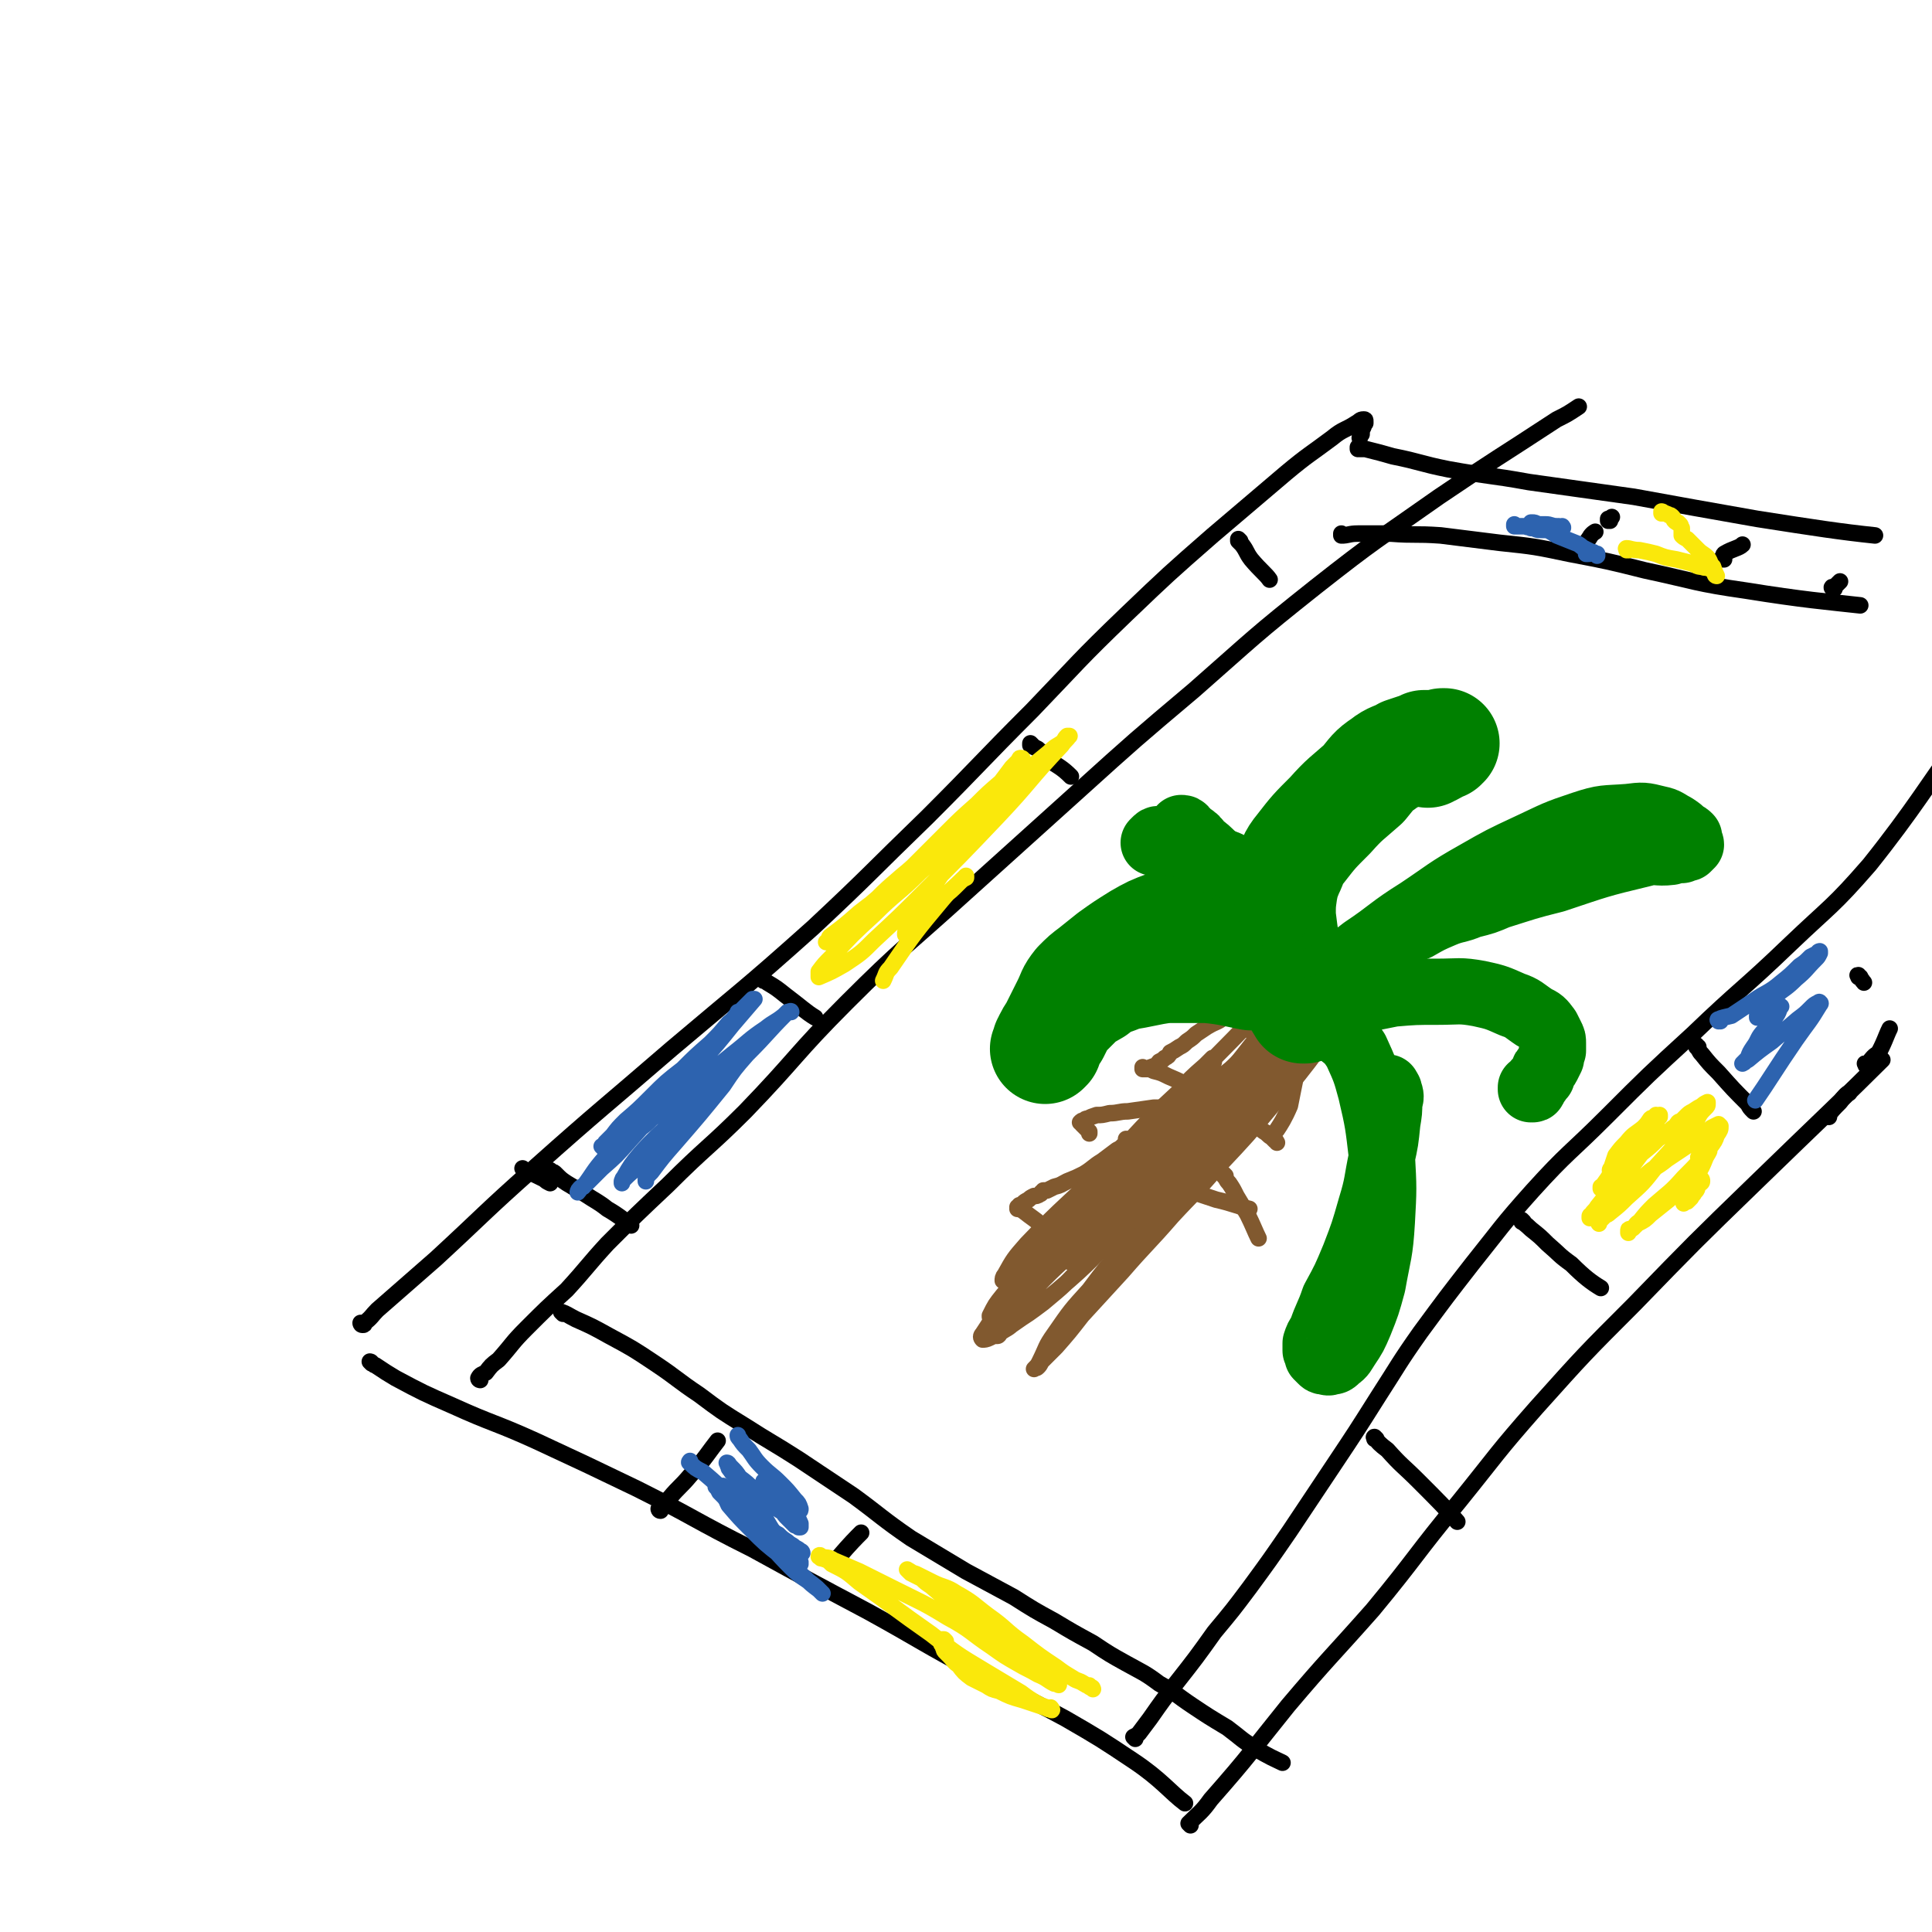 <svg viewBox='0 0 1050 1050' version='1.1' xmlns='http://www.w3.org/2000/svg' xmlns:xlink='http://www.w3.org/1999/xlink'><g fill='none' stroke='#000000' stroke-width='9' stroke-linecap='round' stroke-linejoin='round'><path d='M197,720c0,0 -1,-1 -1,-1 0,0 0,1 1,1 1,0 1,0 1,-1 4,-3 4,-4 7,-7 16,-14 16,-14 32,-28 26,-24 26,-25 53,-49 37,-33 38,-33 75,-65 39,-33 39,-32 77,-66 31,-29 31,-30 62,-60 29,-29 28,-29 57,-58 25,-26 25,-27 51,-52 23,-22 23,-22 47,-43 20,-17 20,-17 40,-34 12,-10 13,-10 25,-19 6,-5 7,-4 13,-8 2,-1 2,-2 4,-2 1,0 1,0 1,1 0,0 0,0 0,1 -1,1 -1,1 -1,2 -1,2 -1,2 -1,4 -1,1 -1,2 -1,2 '/><path d='M202,741c0,0 -1,-1 -1,-1 0,0 1,0 1,1 0,0 0,0 0,0 0,0 -1,-1 -1,-1 0,0 1,0 1,1 0,0 0,0 0,0 1,0 1,1 2,1 6,4 6,4 11,7 15,8 15,8 31,15 22,10 23,9 45,19 28,13 28,13 55,26 32,16 31,17 63,33 31,17 31,17 63,34 29,16 29,17 59,33 24,13 24,12 48,25 19,11 19,11 37,23 15,10 20,17 28,23 '/><path d='M647,992c0,0 -1,-1 -1,-1 0,0 0,0 0,0 0,0 0,0 0,0 6,-6 7,-6 12,-13 22,-25 21,-25 42,-51 22,-26 23,-26 46,-52 24,-29 23,-30 47,-59 21,-26 20,-26 42,-51 26,-29 26,-29 53,-56 33,-34 33,-34 66,-66 35,-34 50,-48 69,-67 '/><path d='M1019,578c-1,0 -1,-1 -1,-1 -1,0 0,1 0,1 1,-2 1,-2 2,-4 4,-7 5,-11 7,-15 '/><path d='M994,607c-1,0 -1,-1 -1,-1 -1,0 0,0 0,1 0,0 0,0 0,0 3,-4 3,-4 7,-8 2,-3 4,-5 5,-5 '/><path d='M1015,579c-1,0 -1,-1 -1,-1 -1,0 0,0 0,1 0,0 0,0 0,0 1,-1 1,-1 1,-1 2,-2 3,-4 5,-5 '/><path d='M739,244c0,0 -1,-1 -1,-1 0,0 0,1 0,1 0,0 0,0 0,0 1,0 0,-1 0,-1 0,0 0,1 0,1 0,0 0,0 0,0 1,0 0,-1 0,-1 0,0 1,1 1,1 2,0 2,0 3,0 8,2 8,2 15,4 15,3 15,4 30,7 22,4 22,3 44,7 28,4 29,4 57,8 33,6 33,6 67,12 32,5 45,7 64,9 '/><path d='M261,750c0,0 -1,-1 -1,-1 0,0 0,0 1,1 0,0 0,0 0,0 0,0 -1,0 -1,-1 1,-2 2,-2 4,-3 3,-4 3,-4 7,-7 8,-9 7,-9 15,-17 11,-11 11,-11 22,-21 11,-12 11,-13 22,-25 16,-16 16,-16 33,-32 21,-21 22,-20 42,-40 28,-29 27,-31 55,-59 31,-31 32,-30 65,-60 30,-27 30,-27 61,-55 31,-28 31,-28 63,-55 33,-29 32,-29 66,-56 33,-26 33,-25 67,-49 31,-21 32,-21 64,-42 6,-3 6,-3 12,-7 '/><path d='M306,714c0,0 -1,-1 -1,-1 0,0 0,0 1,1 0,0 0,0 0,0 0,0 -1,-1 -1,-1 0,0 0,0 1,1 0,0 0,0 0,0 0,0 -1,-1 -1,-1 3,1 4,2 8,4 9,4 9,4 18,9 13,7 13,7 25,15 12,8 12,9 24,17 12,9 12,9 25,17 14,9 15,9 29,18 15,10 15,10 30,20 15,11 15,12 31,23 15,9 15,9 30,18 13,7 13,7 26,14 11,7 11,7 22,13 10,6 10,6 21,12 9,6 9,6 18,11 9,5 10,5 18,11 9,5 9,6 18,12 9,6 9,6 19,12 8,6 7,6 15,11 8,5 11,6 15,8 '/><path d='M617,945c0,0 -1,-1 -1,-1 0,0 0,0 0,0 0,0 0,0 0,0 1,1 0,0 0,0 0,0 0,0 0,0 0,0 0,0 0,0 2,-1 2,-1 3,-2 3,-4 3,-4 6,-8 7,-10 7,-10 14,-19 11,-14 11,-14 21,-28 10,-12 10,-12 19,-24 11,-15 11,-15 22,-31 12,-18 12,-18 24,-36 12,-18 12,-18 24,-37 11,-17 11,-18 23,-35 14,-19 14,-19 28,-37 16,-20 16,-21 33,-40 19,-21 20,-20 40,-40 23,-23 23,-23 47,-45 26,-25 27,-24 53,-49 22,-21 23,-20 43,-43 24,-30 34,-47 46,-63 '/><path d='M730,291c0,0 -1,-1 -1,-1 0,0 0,1 0,1 0,0 0,0 0,0 1,0 0,-1 0,-1 0,0 0,1 0,1 4,0 4,-1 9,-1 9,0 9,0 18,0 13,1 13,0 27,1 16,2 16,2 32,4 19,2 19,2 38,6 21,4 21,4 41,9 28,6 27,7 55,11 31,5 44,6 62,8 '/><path d='M285,636c0,0 -1,-1 -1,-1 0,0 0,0 1,1 0,0 0,0 0,0 0,0 -1,-1 -1,-1 0,0 0,0 1,1 0,0 0,0 0,0 5,2 5,2 11,5 1,1 1,1 3,2 '/><path d='M300,637c0,0 -1,-1 -1,-1 0,0 0,0 1,1 0,0 0,0 0,0 0,0 -1,-1 -1,-1 0,0 0,0 1,1 0,0 0,0 0,0 1,0 1,0 2,1 3,3 3,3 6,5 5,3 5,3 10,6 6,4 7,4 12,8 7,4 10,7 13,9 '/><path d='M415,533c0,0 -1,-1 -1,-1 0,0 0,0 1,1 0,0 0,0 0,0 0,0 -1,-1 -1,-1 0,0 0,0 1,1 0,0 0,0 0,0 0,0 -1,-1 -1,-1 1,1 2,1 3,2 5,3 5,3 10,7 8,6 11,9 16,12 '/><path d='M561,405c0,0 -1,-1 -1,-1 0,0 0,0 0,1 0,0 0,0 0,0 1,0 0,-1 0,-1 0,0 0,0 0,1 0,0 0,0 0,0 2,1 2,1 4,2 2,2 2,1 4,3 3,2 2,3 5,5 5,3 7,5 9,7 '/><path d='M674,294c0,0 -1,-1 -1,-1 0,0 0,1 0,1 0,0 0,0 0,0 1,0 0,-1 0,-1 0,0 0,1 0,1 0,0 0,0 0,0 1,1 1,1 2,2 3,4 2,4 5,8 5,6 8,8 10,11 '/><path d='M359,821c0,0 -1,-1 -1,-1 0,0 0,0 1,1 0,0 0,0 0,0 0,0 -1,-1 -1,-1 0,0 0,1 1,1 2,-3 2,-4 5,-7 5,-6 6,-6 11,-12 8,-9 11,-14 15,-19 '/><path d='M454,850c0,0 -1,-1 -1,-1 0,0 0,0 1,1 0,0 0,0 0,0 0,0 -1,0 -1,-1 1,-2 2,-1 3,-3 6,-7 9,-10 12,-13 '/><path d='M748,782c0,0 -1,-1 -1,-1 0,0 0,0 0,1 0,0 0,0 0,0 1,0 0,-1 0,-1 0,0 0,0 0,1 0,0 0,0 0,0 1,0 -1,-1 0,-1 2,3 3,4 7,7 8,9 8,8 17,17 11,11 15,15 21,22 '/><path d='M828,664c0,0 -1,-1 -1,-1 0,0 0,0 0,1 0,0 0,0 0,0 1,0 -1,-1 0,-1 1,2 2,2 5,5 5,4 5,4 9,8 7,6 6,6 13,11 7,7 11,10 16,13 '/><path d='M923,569c-1,0 -1,-1 -1,-1 0,0 0,0 0,1 0,0 0,0 0,0 0,0 0,-1 0,-1 0,0 0,0 0,1 2,2 1,2 3,4 4,5 4,5 9,10 8,9 8,9 16,17 1,2 1,2 3,4 '/><path d='M1011,531c-1,0 -1,-1 -1,-1 -1,0 0,0 0,1 0,0 0,0 0,0 2,1 2,2 3,3 '/><path d='M859,299c0,0 -1,-1 -1,-1 0,0 0,1 0,1 0,0 0,0 0,0 1,0 0,-1 0,-1 0,0 0,1 0,1 1,-1 1,-1 2,-2 2,-2 2,-2 4,-5 1,-2 3,-3 3,-3 '/><path d='M937,304c-1,0 -1,-1 -1,-1 0,0 0,1 0,1 0,0 0,0 0,0 0,0 0,-1 0,-1 0,0 0,1 0,1 0,0 0,0 0,0 1,-1 0,-2 1,-3 5,-3 8,-3 10,-5 '/><path d='M997,320c-1,0 -1,-1 -1,-1 -1,0 0,1 0,1 0,0 0,0 0,0 2,-2 2,-2 3,-3 1,-1 1,-1 1,-1 '/><path d='M875,283c0,0 -1,-1 -1,-1 0,0 0,1 0,1 0,0 0,0 0,0 1,-1 1,-1 2,-2 '/></g>
<g fill='none' stroke='#81592F' stroke-width='9' stroke-linecap='round' stroke-linejoin='round'><path d='M698,546c0,0 -1,-1 -1,-1 0,0 0,0 0,1 0,0 0,0 0,0 1,0 0,-1 0,-1 0,0 0,0 0,1 0,0 0,0 0,0 -2,4 -2,4 -5,7 -6,8 -6,8 -12,15 -7,9 -7,9 -14,17 -8,8 -8,8 -16,17 -8,10 -8,10 -17,20 -7,7 -7,8 -15,15 -6,6 -6,6 -12,11 -6,4 -6,4 -12,8 -4,2 -4,2 -8,4 -4,2 -3,2 -7,4 -3,1 -5,1 -7,2 '/><path d='M727,554c0,0 -1,-1 -1,-1 0,0 0,0 0,1 0,0 0,0 0,0 1,0 0,-1 0,-1 -2,2 -2,2 -4,5 -9,9 -8,10 -17,19 -15,15 -15,15 -30,29 -15,14 -15,15 -30,27 -14,11 -15,10 -30,20 -12,8 -12,8 -24,15 -9,6 -9,6 -17,11 -5,3 -5,3 -9,6 -3,1 -3,1 -5,3 -1,0 -1,0 -2,1 -1,0 -1,0 -1,0 0,0 0,0 -1,0 0,0 0,0 0,0 1,0 0,-1 0,-1 0,0 0,0 0,1 0,0 0,0 0,0 1,-2 1,-2 2,-3 3,-3 3,-4 6,-6 9,-7 9,-7 19,-14 14,-9 14,-9 28,-19 13,-10 13,-10 27,-20 12,-9 12,-9 25,-17 9,-7 10,-6 19,-13 7,-4 7,-4 13,-10 4,-4 3,-4 7,-8 3,-2 3,-2 6,-5 1,-1 1,-1 2,-2 1,-1 0,-1 1,-2 0,0 0,0 0,0 0,0 0,0 0,0 1,0 0,-1 0,-1 -1,1 0,2 -1,3 0,1 0,1 -1,2 0,2 -1,2 -1,3 -1,2 -1,2 -2,4 -6,6 -6,6 -12,12 -17,17 -17,18 -34,34 -12,11 -12,12 -24,22 -8,6 -9,5 -17,11 -7,5 -8,5 -15,9 -6,4 -6,4 -11,8 -3,3 -3,3 -7,6 -1,1 -1,1 -2,2 -1,0 -1,1 -2,1 -1,0 0,-1 -1,-1 0,0 0,0 0,0 1,-2 0,-2 1,-4 1,-2 1,-2 3,-4 5,-6 5,-6 11,-12 12,-11 12,-11 24,-22 13,-11 13,-10 26,-21 11,-8 12,-8 23,-16 9,-8 10,-8 19,-16 8,-7 7,-8 14,-15 6,-5 6,-5 11,-10 4,-4 4,-4 7,-8 2,-2 2,-2 3,-4 1,-1 1,-1 2,-2 1,0 1,0 1,0 0,0 0,0 0,0 -1,2 0,2 -1,5 -4,6 -3,7 -7,12 -12,16 -12,16 -25,31 -15,18 -15,18 -31,35 -12,14 -13,14 -25,27 -13,15 -14,15 -27,30 -11,12 -11,12 -22,24 -7,9 -7,9 -14,17 -4,4 -4,4 -8,8 -1,2 -1,2 -2,3 -1,1 -1,0 -2,1 0,0 0,0 0,0 2,-2 2,-2 3,-4 4,-8 3,-8 8,-15 9,-13 9,-13 19,-24 9,-12 9,-12 19,-23 9,-9 9,-9 17,-19 9,-9 8,-9 16,-19 8,-9 7,-9 15,-17 6,-8 7,-8 13,-15 6,-6 6,-6 12,-12 4,-4 4,-4 8,-8 2,-3 2,-3 5,-6 1,-1 1,-1 2,-3 0,-1 0,-1 1,-1 0,0 0,0 0,0 0,0 0,0 0,0 1,0 0,-1 0,-1 -1,1 0,2 -1,3 0,2 0,2 -1,3 0,2 0,2 -1,4 -3,3 -2,3 -5,6 -8,7 -8,7 -16,14 -8,8 -8,8 -16,16 -7,7 -7,7 -14,13 -5,5 -5,5 -11,10 -5,4 -5,4 -10,7 -4,3 -4,3 -8,6 -1,1 -1,1 -2,2 '/><path d='M671,549c0,0 -1,-1 -1,-1 0,0 0,0 0,1 0,0 0,0 0,0 1,0 0,-1 0,-1 0,0 0,0 0,1 0,0 0,0 0,0 1,0 0,-1 0,-1 0,0 0,1 0,2 1,0 1,0 1,0 1,1 1,1 2,2 2,2 2,2 4,4 3,3 2,3 5,7 3,3 3,2 6,5 2,3 2,3 4,6 1,1 1,1 3,3 0,1 1,1 1,2 1,0 1,1 1,1 1,1 1,1 1,1 0,0 0,1 0,1 1,0 1,0 1,0 0,0 0,-1 0,-1 1,0 1,0 1,1 0,0 0,0 0,0 0,0 0,1 0,1 '/><path d='M706,534c0,0 -1,-1 -1,-1 0,0 0,0 0,1 0,0 0,0 0,0 1,0 0,-1 0,-1 0,0 1,0 0,1 -1,1 -2,1 -3,2 -5,2 -5,2 -10,5 -7,3 -7,3 -14,6 -6,3 -6,3 -13,6 -4,3 -4,2 -9,5 -3,2 -3,2 -6,4 -2,2 -2,2 -5,4 -2,2 -2,2 -4,3 -3,2 -3,2 -5,3 -1,2 -1,2 -3,3 -1,1 -1,1 -3,2 -1,1 -1,2 -2,2 -1,1 -1,0 -2,1 -1,0 -1,0 -2,1 -1,0 -1,0 -2,0 0,0 0,0 -1,0 0,0 0,0 0,0 1,0 0,-1 0,-1 0,0 0,1 0,1 1,0 1,0 2,0 2,0 2,0 4,1 4,1 4,1 8,3 7,3 7,3 14,7 9,5 9,4 17,9 7,4 7,4 13,8 4,3 4,3 8,6 2,1 2,2 4,3 1,1 1,1 2,2 1,0 0,0 1,1 0,0 0,0 0,0 0,0 0,0 0,0 '/><path d='M711,546c0,0 -1,-1 -1,-1 0,0 0,0 0,1 0,0 0,0 0,0 1,0 0,-1 0,-1 0,0 0,0 0,1 0,2 0,2 0,4 -1,4 -1,4 -2,9 -1,6 0,6 -1,12 -1,5 -1,5 -2,11 -1,4 -1,4 -2,9 -1,5 -1,5 -2,10 -3,7 -5,10 -7,13 '/><path d='M689,599c0,0 -1,-1 -1,-1 0,0 0,0 0,1 0,0 0,0 0,0 0,0 0,0 -1,0 -2,0 -2,0 -4,0 -3,1 -3,1 -6,1 -7,0 -7,-1 -13,0 -9,0 -9,1 -19,1 -9,1 -9,1 -18,1 -7,1 -7,1 -14,2 -5,0 -5,1 -10,1 -4,1 -4,1 -7,1 -3,1 -3,1 -5,2 -1,0 -1,0 -2,1 -1,0 -1,0 -2,1 0,0 0,0 0,0 1,0 1,0 1,1 2,2 2,2 4,4 0,0 0,0 0,1 '/><path d='M666,639c0,0 -1,-1 -1,-1 0,0 0,0 0,1 0,0 0,0 0,0 1,0 0,-1 0,-1 0,0 0,0 0,1 0,0 0,0 0,0 2,2 1,2 3,4 2,3 2,3 4,7 3,5 3,5 6,10 3,6 4,9 6,13 '/><path d='M650,609c0,0 -1,-1 -1,-1 0,0 0,0 0,1 0,0 0,0 0,0 1,0 0,-1 0,-1 -3,2 -2,3 -5,5 -7,6 -7,5 -15,10 -7,4 -7,4 -14,8 -6,3 -6,3 -12,6 -3,2 -3,2 -7,3 -1,1 -1,1 -3,1 -1,0 -1,-1 -2,-1 0,0 0,-1 -1,-1 0,0 0,0 0,0 1,-1 1,-1 1,-1 3,-1 3,-1 5,-1 6,0 7,-1 13,0 9,1 9,2 17,4 8,2 8,2 17,5 9,3 9,3 18,6 9,2 13,4 18,5 '/><path d='M613,620c0,0 -1,-1 -1,-1 0,0 0,0 0,1 0,0 0,0 0,0 1,0 0,-1 0,-1 0,0 1,0 0,1 0,1 0,1 -1,2 -2,2 -2,2 -4,3 -4,3 -4,3 -8,6 -5,3 -5,4 -10,7 -4,2 -4,2 -9,4 -4,2 -3,2 -7,3 -2,1 -2,1 -4,2 -1,0 -1,0 -2,0 0,1 0,0 -1,1 0,0 0,1 -1,1 -1,1 -2,1 -3,1 -2,1 -2,1 -3,2 -2,1 -2,1 -3,2 -1,1 -1,1 -2,1 0,0 0,0 0,1 -1,0 0,0 -1,1 0,0 0,0 0,0 1,0 0,-1 0,-1 1,1 1,1 3,2 5,4 7,5 9,7 '/><path d='M672,599c0,0 -1,-1 -1,-1 0,0 0,0 0,1 0,0 0,0 0,0 -1,2 -2,2 -3,4 -11,13 -10,13 -21,25 -14,16 -15,15 -30,30 -14,14 -13,15 -27,28 -11,12 -11,12 -23,22 -8,6 -8,6 -16,11 -3,3 -4,3 -7,5 -1,1 -1,2 -2,2 0,0 -1,0 -1,0 1,-1 2,-1 3,-3 7,-8 6,-9 13,-17 17,-18 17,-17 35,-34 19,-20 19,-19 39,-38 16,-16 17,-15 33,-31 12,-12 13,-12 24,-26 6,-7 5,-8 10,-16 2,-2 2,-2 4,-5 0,0 0,0 0,0 0,4 1,4 0,7 -5,9 -5,9 -11,18 -17,22 -17,22 -36,43 -21,22 -22,22 -44,43 -18,17 -17,18 -36,34 -12,10 -12,10 -25,19 -6,4 -6,4 -12,7 -2,1 -3,1 -4,1 -1,-1 -1,-2 0,-3 8,-12 7,-12 16,-23 19,-22 19,-23 38,-44 21,-22 21,-22 43,-44 15,-14 15,-13 30,-27 8,-6 8,-6 15,-13 3,-2 2,-2 5,-3 1,-1 1,-1 1,0 1,1 0,1 0,3 -3,4 -2,4 -5,7 -11,12 -11,11 -22,22 -20,19 -19,19 -40,37 -17,15 -17,15 -34,29 -11,9 -11,10 -23,19 -4,4 -4,4 -10,7 -1,1 -2,1 -3,1 0,-1 0,-2 1,-3 5,-9 5,-9 12,-17 21,-22 22,-21 43,-42 30,-29 30,-30 59,-59 18,-18 18,-19 36,-36 5,-5 5,-6 11,-10 1,0 3,0 3,0 1,1 0,2 0,3 -3,5 -3,5 -7,10 -12,15 -12,15 -25,30 -19,21 -20,21 -40,41 -15,15 -15,15 -31,29 -9,9 -9,8 -19,16 -4,3 -4,4 -8,7 -1,1 -2,1 -3,2 0,0 -1,0 -1,0 0,-1 0,-1 0,-2 5,-7 5,-8 10,-14 13,-16 13,-16 27,-30 13,-14 13,-14 27,-27 7,-8 7,-8 15,-15 2,-2 2,-2 4,-4 0,0 0,0 0,0 1,2 1,2 0,3 -1,3 -1,3 -3,6 -8,13 -8,13 -17,24 -18,23 -18,23 -38,45 -16,19 -17,19 -34,37 -10,11 -10,10 -21,21 -3,3 -4,3 -7,5 -1,1 -1,0 -1,-1 3,-6 3,-6 7,-11 12,-14 11,-15 24,-27 18,-17 28,-23 38,-32 '/></g>
<g fill='none' stroke='#008000' stroke-width='60' stroke-linecap='round' stroke-linejoin='round'><path d='M709,548c0,0 -1,-1 -1,-1 0,0 0,0 0,1 0,0 0,0 0,0 1,0 0,-1 0,-1 0,0 0,1 0,1 0,-1 -1,-1 -1,-2 -1,-1 -1,-1 -1,-3 -2,-2 -2,-2 -4,-4 -3,-5 -3,-5 -6,-9 -4,-6 -3,-6 -7,-11 -4,-5 -5,-4 -9,-9 -5,-4 -5,-4 -10,-7 -4,-3 -4,-2 -9,-4 -4,-1 -4,-1 -8,-1 -5,0 -5,0 -9,1 -5,1 -5,2 -10,4 -8,3 -8,3 -15,7 -8,5 -8,5 -15,10 -5,4 -5,4 -10,8 -4,3 -4,3 -8,7 -4,5 -3,5 -6,11 -3,6 -3,6 -6,12 -2,4 -2,3 -4,7 -1,2 -1,2 -1,4 0,0 0,0 -1,1 0,0 0,0 0,0 1,-2 1,-2 1,-3 2,-3 2,-3 4,-6 2,-4 2,-4 4,-8 4,-4 4,-4 8,-8 4,-4 5,-4 10,-7 5,-4 5,-4 11,-6 5,-2 5,-2 11,-3 5,-1 5,-1 10,-2 6,-1 6,-1 12,-1 9,0 9,0 17,0 12,1 18,3 24,4 '/><path d='M705,538c0,0 -1,-1 -1,-1 0,0 0,0 0,1 0,0 0,0 0,0 1,0 0,0 0,-1 0,0 0,0 0,-1 -2,-4 -2,-4 -3,-8 -2,-7 -2,-7 -3,-15 -1,-7 -1,-7 -2,-15 0,-7 0,-7 1,-14 1,-5 1,-5 3,-10 3,-6 2,-7 7,-13 7,-9 7,-9 16,-18 8,-9 9,-9 18,-17 5,-6 5,-7 11,-11 5,-4 6,-3 11,-6 3,-1 3,-1 6,-2 3,-1 3,-1 5,-2 2,0 2,0 4,0 1,0 1,0 3,0 0,0 0,0 1,0 1,0 1,0 1,0 1,-1 1,-1 1,-1 0,0 0,0 0,0 1,0 1,0 1,0 0,0 0,0 0,0 -1,0 -1,0 -1,1 -1,0 -1,0 -1,0 -3,2 -3,2 -5,3 -1,0 -1,0 -2,1 '/></g>
<g fill='none' stroke='#008000' stroke-width='36' stroke-linecap='round' stroke-linejoin='round'><path d='M719,533c0,0 -1,-1 -1,-1 0,0 0,0 0,1 0,0 0,0 0,0 1,0 -1,0 0,-1 2,-2 3,-1 6,-3 8,-6 8,-6 17,-13 15,-10 14,-11 30,-21 15,-10 15,-11 31,-20 14,-8 14,-8 29,-15 15,-7 14,-7 29,-12 12,-4 12,-3 25,-4 8,-1 8,-1 16,1 5,1 5,2 9,4 3,2 3,2 5,4 2,1 2,1 3,2 0,1 0,1 0,2 0,1 1,1 1,2 0,0 0,0 -1,1 0,0 0,0 -1,1 -1,0 -2,0 -3,1 -3,0 -3,0 -6,1 -8,1 -8,-1 -15,1 -25,6 -24,6 -48,14 -16,4 -15,4 -31,9 -7,3 -7,3 -15,5 -7,3 -8,2 -15,5 -7,3 -7,3 -14,7 -5,2 -5,2 -9,5 -3,1 -4,1 -6,4 -2,2 -2,2 -3,5 -4,6 -5,6 -8,12 -7,14 -6,14 -12,28 -1,2 -1,3 -2,5 '/><path d='M729,547c0,0 -1,-1 -1,-1 0,0 0,1 0,1 1,0 1,0 2,0 4,-1 4,-2 7,-3 10,-2 10,-2 20,-4 12,-1 12,-1 24,-1 12,0 12,-1 23,1 9,2 9,2 18,6 6,2 6,3 12,7 4,2 4,2 7,6 1,2 1,2 2,4 1,2 1,2 1,4 0,2 0,2 0,4 -1,2 -1,2 -1,4 -1,2 -1,2 -2,4 -1,2 -2,2 -2,3 -1,2 -1,2 -1,3 -1,1 -1,1 -2,2 0,1 0,1 -1,1 0,1 0,1 0,1 -1,0 -1,0 -1,1 0,0 0,0 0,0 0,0 0,0 -1,1 0,0 0,0 0,0 0,0 0,0 0,1 0,0 0,0 0,0 1,0 0,-1 0,-1 -1,0 -1,0 -1,1 0,0 0,0 0,0 1,0 0,-1 0,-1 0,0 0,0 0,1 0,0 0,0 0,0 1,0 0,-1 0,-1 '/><path d='M717,549c0,0 -1,-1 -1,-1 0,0 0,0 0,1 0,0 0,0 0,0 1,0 0,-1 0,-1 0,0 1,1 2,2 2,1 2,1 4,3 3,3 3,3 6,6 5,6 5,6 9,12 5,11 5,11 8,22 4,17 4,18 6,35 1,18 1,18 0,36 -1,17 -2,17 -5,34 -3,11 -3,11 -7,21 -3,7 -3,7 -7,13 -2,3 -2,4 -5,6 -2,2 -2,2 -4,2 -1,1 -2,0 -3,0 -1,0 -1,0 -2,-1 -1,-1 -1,-1 -2,-2 0,-2 0,-2 -1,-3 0,-2 0,-2 0,-4 1,-3 1,-3 3,-6 3,-9 4,-9 7,-18 6,-11 6,-11 11,-23 5,-13 5,-13 9,-27 4,-13 3,-13 6,-27 2,-9 2,-9 3,-19 1,-6 1,-6 1,-11 1,-3 1,-3 0,-6 0,-1 -1,-1 -1,-2 '/><path d='M694,497c0,0 -1,-1 -1,-1 0,0 0,0 0,1 0,0 0,0 0,0 0,-1 0,-1 -1,-2 -1,-2 -1,-2 -3,-3 -3,-4 -3,-4 -6,-7 -6,-5 -6,-5 -12,-10 -5,-4 -5,-4 -11,-9 -4,-4 -4,-4 -8,-7 -2,-3 -2,-3 -5,-5 -2,-1 -2,-2 -3,-3 -1,-1 -1,-1 -2,-1 0,0 0,0 0,0 0,1 0,1 0,1 '/><path d='M692,484c0,0 -1,-1 -1,-1 0,0 0,0 0,1 0,0 0,0 0,0 1,0 0,-1 0,-1 0,0 1,1 0,1 -1,-1 -1,-2 -3,-3 -4,-2 -3,-2 -7,-4 -6,-4 -5,-4 -11,-6 -5,-3 -6,-2 -11,-5 -4,-1 -4,-2 -8,-4 -5,-2 -5,-1 -9,-3 -4,-1 -4,-1 -7,-2 -2,-1 -2,-1 -5,-1 -1,0 -1,0 -2,1 -1,1 -1,1 -1,1 '/></g>
<g fill='none' stroke='#2D63AF' stroke-width='9' stroke-linecap='round' stroke-linejoin='round'><path d='M328,624c0,0 -1,-1 -1,-1 0,0 1,0 1,0 1,-1 1,-1 1,-2 2,-2 2,-2 4,-4 3,-4 3,-4 7,-8 7,-6 7,-6 14,-13 8,-8 8,-8 17,-15 7,-7 7,-7 15,-14 5,-5 5,-5 10,-11 4,-3 3,-4 7,-7 2,-2 2,-2 4,-4 1,-1 1,-1 2,-2 0,0 0,0 1,0 0,0 0,0 0,0 -6,7 -6,7 -12,14 -8,10 -8,10 -17,20 -10,11 -10,11 -20,21 -9,11 -9,11 -19,22 -7,8 -7,8 -15,15 -4,4 -4,4 -8,8 -2,2 -2,1 -4,3 -1,1 -1,2 -1,2 1,-1 1,-2 3,-3 6,-8 5,-8 12,-16 8,-10 8,-10 17,-20 12,-11 12,-10 24,-22 8,-9 8,-9 16,-18 5,-5 5,-5 9,-11 2,-2 2,-2 4,-4 1,-1 1,-1 2,-2 0,-1 0,-1 1,-1 0,0 0,0 0,0 0,0 -1,-1 -1,-1 0,0 1,0 1,1 -4,5 -4,5 -8,10 -8,10 -8,10 -17,19 -6,7 -6,7 -13,13 -4,4 -4,4 -7,9 -3,3 -3,3 -6,7 -1,2 -1,1 -3,3 -1,1 -1,1 -1,2 0,0 0,0 0,0 4,-3 4,-3 7,-6 11,-9 11,-8 22,-17 11,-9 11,-9 22,-18 9,-7 9,-8 18,-14 5,-4 5,-3 10,-7 1,-1 1,-1 2,-2 1,0 2,-1 2,0 -1,0 -2,0 -3,1 -10,10 -10,11 -20,21 -14,14 -14,15 -28,29 -10,9 -10,8 -20,18 -6,7 -6,7 -12,14 -3,4 -3,3 -7,7 -1,1 -1,1 -2,2 0,0 0,1 0,1 0,-1 0,-2 1,-3 4,-7 4,-7 9,-13 8,-9 9,-9 17,-17 9,-8 9,-8 18,-16 6,-7 5,-7 12,-14 3,-3 4,-2 7,-6 2,-1 2,-1 4,-3 1,-1 1,-1 2,-1 0,0 0,0 1,0 0,0 0,0 0,0 -2,1 -2,1 -3,3 -7,8 -7,8 -13,17 -13,16 -13,16 -26,31 -7,8 -7,8 -13,16 -2,2 -2,2 -3,4 0,0 0,0 0,1 '/><path d='M935,555c-1,0 -1,-1 -1,-1 0,0 0,0 0,1 0,0 0,0 0,0 0,0 -1,-1 0,-1 2,-1 3,-1 7,-2 6,-4 6,-4 12,-8 7,-5 8,-4 15,-10 5,-4 5,-4 10,-9 3,-2 3,-2 6,-5 2,-1 2,-1 4,-2 0,-1 1,-1 1,-1 0,0 0,1 0,1 -1,2 -1,2 -2,3 -6,6 -5,6 -11,11 -5,5 -6,5 -11,9 -3,3 -3,2 -5,5 -2,2 -2,2 -4,4 0,1 0,1 -1,2 0,0 0,0 0,0 0,0 0,1 0,1 0,0 0,-1 0,-1 2,-2 2,-2 4,-3 3,-1 3,-1 5,-2 1,0 1,0 3,0 0,0 0,-1 1,0 0,0 0,0 -1,0 0,2 0,2 -1,4 -3,5 -4,4 -7,9 -4,4 -3,5 -6,9 -2,3 -2,3 -3,6 -1,1 -1,1 -2,2 0,1 0,0 -1,1 0,0 0,0 0,0 1,-1 1,-1 3,-2 6,-5 6,-5 13,-10 7,-6 7,-6 14,-12 4,-3 4,-3 7,-6 2,-2 2,-2 4,-3 0,0 1,-1 1,0 0,0 1,0 0,1 -6,10 -6,9 -13,19 -11,16 -15,23 -22,33 '/><path d='M436,844c0,0 -1,-1 -1,-1 0,0 0,0 1,1 0,0 0,0 0,0 0,0 0,-1 -1,-1 -1,-1 -1,-1 -3,-2 -2,-2 -2,-1 -4,-3 -3,-2 -3,-2 -5,-4 -4,-2 -3,-3 -6,-5 -3,-3 -4,-3 -6,-5 -3,-3 -2,-3 -5,-6 -1,-1 -2,-1 -4,-3 -1,-1 -1,-1 -2,-2 -1,-1 -1,-1 -2,-2 -1,-1 -1,0 -2,-1 -1,0 0,-1 -1,-1 -1,0 -1,0 -1,0 -1,-1 -1,-1 -1,-1 0,-1 -1,0 -1,0 0,0 0,0 0,0 0,0 0,0 0,0 0,1 0,1 1,2 0,1 0,1 1,2 1,1 1,1 2,3 2,2 2,2 4,4 2,2 1,2 3,4 2,2 2,1 4,3 1,1 1,1 2,2 1,1 1,1 2,2 1,1 1,1 1,2 0,0 0,0 0,0 -2,-2 -2,-2 -4,-3 -2,-3 -2,-4 -4,-6 -3,-4 -3,-3 -6,-6 -2,-3 -1,-3 -4,-6 -1,-1 -1,-1 -3,-2 -1,0 -1,0 -1,0 0,0 0,0 0,0 0,0 -1,-1 -1,-1 1,1 1,1 2,3 1,1 1,1 2,2 2,2 2,3 3,5 6,7 6,7 12,13 8,8 8,8 17,15 6,6 6,6 13,12 3,3 3,3 7,6 1,1 2,2 2,2 -1,-1 -2,-2 -3,-3 -7,-6 -8,-5 -14,-11 -9,-9 -9,-10 -18,-20 -8,-10 -8,-10 -17,-20 -6,-6 -6,-6 -13,-12 -4,-2 -4,-2 -7,-5 -1,0 0,-1 0,-1 0,0 0,0 0,0 '/><path d='M435,850c0,0 -1,-1 -1,-1 0,0 1,0 1,0 -1,0 -1,0 -1,0 -1,-1 -1,-1 -2,-2 -2,-2 -2,-2 -3,-3 -4,-5 -4,-5 -8,-10 -4,-7 -4,-7 -8,-13 -4,-6 -4,-6 -7,-11 -3,-4 -3,-4 -6,-7 -1,-2 -2,-2 -3,-4 -1,-1 -1,-1 -1,-2 -1,-1 0,-1 0,-1 0,0 0,0 0,0 0,0 -1,-1 -1,-1 1,0 1,1 2,2 3,3 3,3 5,6 4,3 4,3 8,7 4,3 4,3 8,6 3,3 3,3 6,5 2,1 2,2 3,3 1,1 1,1 2,2 1,1 1,1 2,2 0,0 0,0 1,1 0,0 0,0 1,0 0,0 0,0 1,1 0,0 0,0 0,0 0,0 0,0 1,0 0,-1 0,-1 0,-2 -1,-2 -1,-3 -3,-5 -2,-3 -2,-3 -4,-5 -3,-3 -3,-3 -6,-6 -1,-2 -1,-2 -3,-4 -1,-1 -1,-1 -2,-2 -1,0 -1,0 -1,0 0,0 0,0 0,0 0,0 -1,-1 -1,-1 0,0 1,1 2,2 0,0 0,0 1,1 2,2 2,2 4,4 2,2 2,2 5,5 2,1 2,1 4,3 1,1 2,1 3,1 1,0 1,0 1,-1 -1,-3 -1,-3 -3,-5 -4,-5 -4,-5 -8,-9 -5,-5 -5,-4 -10,-9 -4,-4 -4,-5 -7,-9 -3,-3 -3,-3 -5,-6 -1,-1 -1,-1 -1,-2 0,0 0,0 0,0 '/><path d='M824,286c0,0 -1,-1 -1,-1 0,0 0,1 0,1 0,0 0,0 0,0 1,0 0,-1 0,-1 0,0 0,1 0,1 0,0 0,0 0,0 1,0 1,0 1,0 1,0 1,0 1,0 1,0 1,0 2,0 1,0 1,0 2,0 2,1 2,0 3,1 3,0 2,1 5,1 1,0 2,0 4,0 1,0 1,0 2,0 1,0 1,-1 2,-1 1,0 1,0 1,0 1,0 1,0 1,0 0,0 0,0 0,0 1,0 0,-1 0,-1 0,0 0,1 1,1 0,0 0,0 0,0 1,0 1,0 1,0 0,0 0,0 0,0 1,0 0,-1 0,-1 0,0 0,1 0,1 -1,0 -1,-1 -3,-1 -3,0 -3,-1 -6,-1 -2,0 -2,0 -4,0 -2,-1 -2,-1 -3,-1 -1,0 -1,0 -1,0 0,0 0,0 0,0 1,0 1,0 1,1 1,0 1,0 2,1 2,1 2,0 4,1 4,2 4,2 7,4 5,2 5,2 10,4 3,1 3,2 5,3 2,1 2,1 4,2 1,0 1,0 2,1 1,0 1,0 1,0 0,1 0,1 0,1 0,-1 0,-1 -1,-1 -2,-1 -2,0 -4,0 0,0 0,0 -1,0 '/></g>
<g fill='none' stroke='#FAE80B' stroke-width='9' stroke-linecap='round' stroke-linejoin='round'><path d='M461,506c0,0 -1,-1 -1,-1 0,0 0,0 1,1 0,0 0,0 0,0 0,0 -1,-1 -1,-1 0,0 0,1 1,1 1,-2 1,-3 2,-5 7,-7 7,-7 14,-13 9,-9 9,-8 19,-17 9,-9 9,-9 18,-18 8,-8 8,-8 17,-16 6,-6 6,-6 13,-12 3,-4 3,-4 6,-8 2,-2 2,-2 4,-4 0,-1 0,-1 1,-1 0,0 0,0 0,0 1,0 1,1 0,1 -1,3 -1,3 -4,5 -6,9 -6,8 -13,16 -7,7 -7,7 -13,14 -5,5 -5,5 -11,9 -7,6 -7,5 -14,11 -10,8 -10,8 -20,17 -7,7 -7,7 -14,14 -4,3 -4,3 -8,7 -3,1 -3,1 -5,3 -2,1 -2,1 -3,2 0,0 0,0 0,1 -1,0 -1,0 -1,0 0,0 0,0 1,0 1,-1 0,-2 1,-3 8,-6 8,-6 16,-13 14,-11 15,-10 29,-22 13,-12 13,-13 26,-24 15,-13 15,-13 29,-25 10,-8 9,-8 19,-16 4,-4 4,-3 8,-6 1,-2 1,-2 2,-3 1,0 2,0 1,0 -1,2 -2,2 -4,5 -18,19 -17,20 -35,39 -20,21 -20,21 -40,41 -13,13 -13,13 -27,26 -7,7 -7,7 -16,13 -7,4 -7,4 -14,7 0,0 0,-1 0,-1 0,-1 0,-1 0,-2 3,-4 3,-4 7,-8 11,-12 11,-12 23,-23 12,-12 13,-11 25,-23 9,-8 9,-8 17,-16 6,-5 6,-5 11,-11 3,-3 3,-3 6,-7 1,-1 1,-1 3,-3 1,0 1,0 1,0 0,0 0,0 0,0 -2,2 -2,2 -3,4 -5,7 -5,7 -10,15 -9,13 -9,13 -18,26 -5,8 -4,9 -9,17 -2,3 -3,3 -5,6 -1,1 -1,1 -1,3 0,0 0,0 0,0 1,-1 1,0 2,-1 3,-3 3,-3 6,-7 6,-6 6,-6 12,-12 5,-4 5,-4 9,-8 2,-2 2,-2 4,-3 0,0 0,-1 0,-1 -1,1 -1,1 -1,1 -6,6 -7,6 -12,12 -15,18 -15,18 -28,37 -3,3 -2,3 -4,7 '/><path d='M871,646c0,0 -1,-1 -1,-1 0,0 0,0 0,1 0,0 0,0 0,0 1,0 0,-1 0,-1 0,0 0,1 0,1 1,-1 1,-2 2,-3 3,-4 3,-5 6,-9 4,-5 4,-4 8,-9 2,-3 3,-3 5,-6 2,-2 2,-3 4,-5 1,-2 1,-2 3,-3 1,-1 1,0 2,-1 1,-1 0,-1 1,-2 0,-1 0,0 1,-1 0,0 0,0 0,-1 0,0 0,0 0,0 0,0 0,0 0,0 0,0 0,0 -1,1 -1,2 -1,2 -2,4 -2,2 -2,2 -5,5 -3,4 -3,4 -7,8 -2,3 -2,3 -5,6 -2,2 -2,2 -4,4 -1,1 -1,1 -2,2 0,0 0,1 0,1 -1,0 -1,-1 -1,-1 0,-1 1,-1 1,-2 1,-3 1,-3 2,-6 3,-4 3,-4 6,-7 4,-5 4,-4 9,-8 2,-2 2,-2 4,-5 1,-1 2,0 3,-1 0,-1 0,-1 0,-1 0,0 0,0 0,0 0,0 0,1 0,1 -1,1 -2,1 -3,2 -1,3 -1,3 -3,6 -2,3 -2,3 -5,6 -1,2 -1,2 -3,4 -1,1 -1,1 -2,2 0,0 0,0 0,1 0,0 0,0 0,0 0,-2 0,-2 1,-3 2,-2 2,-2 5,-4 3,-2 3,-2 5,-4 2,-1 2,-1 4,-2 0,0 1,0 1,0 0,1 0,1 -1,2 -1,2 -1,1 -2,3 -3,3 -2,3 -5,7 -3,4 -3,4 -6,8 -2,3 -2,3 -4,6 -1,1 -1,2 -2,3 0,1 0,1 0,2 -1,0 -1,-1 -1,0 0,0 0,0 0,1 0,0 0,0 0,0 0,0 0,0 0,1 0,0 0,0 0,1 0,1 0,1 0,1 -1,1 -1,1 -1,1 -1,1 -1,1 -2,2 -1,0 -1,0 -1,1 -1,0 -1,0 -1,1 -1,0 -1,0 -1,1 -1,0 -1,0 -2,1 -1,0 -1,0 -1,1 -1,0 -1,0 -1,1 -1,0 -1,0 -2,0 -1,0 -1,0 -1,1 -1,0 -1,0 -1,0 0,1 -1,0 -1,1 0,0 0,0 0,1 0,0 0,0 0,0 1,0 0,-1 0,-1 0,0 0,1 0,1 1,-1 0,-1 1,-2 1,-2 2,-2 3,-4 4,-5 4,-5 7,-9 4,-5 4,-6 8,-11 5,-4 5,-4 9,-9 5,-4 5,-4 9,-8 3,-2 3,-2 6,-4 2,-2 2,-2 4,-3 0,-1 0,-1 1,-1 0,-1 0,-1 0,-1 1,-1 1,0 2,-1 1,-1 1,-1 2,-2 2,-2 2,-2 4,-3 3,-2 3,-2 5,-3 1,-1 1,-1 3,-2 0,0 0,0 0,0 0,0 0,0 0,1 0,1 0,1 -1,2 -3,3 -3,3 -5,7 -11,13 -11,13 -22,25 -7,9 -7,9 -16,17 -4,4 -4,4 -9,8 -2,2 -3,1 -4,3 -1,1 -1,1 -2,2 0,0 0,0 0,1 0,0 0,0 0,0 1,0 -1,0 0,-1 1,-1 1,-1 3,-3 4,-4 4,-4 8,-9 6,-6 6,-6 13,-12 6,-6 7,-5 13,-10 6,-4 6,-4 12,-8 3,-3 3,-3 7,-6 3,-1 3,-1 5,-3 2,-1 2,-1 4,-2 0,0 0,0 0,0 1,1 1,1 1,1 0,2 0,2 -2,5 -1,3 -1,3 -4,7 -6,8 -6,8 -14,16 -7,8 -8,8 -16,15 -4,4 -4,4 -8,9 -2,1 -2,2 -3,3 -1,1 -1,1 -2,1 -1,0 -1,0 -1,1 0,0 0,0 0,1 0,0 0,0 0,0 0,0 0,0 0,-1 0,-1 1,0 1,-1 2,-1 2,-1 4,-3 4,-2 4,-2 7,-5 5,-4 5,-4 10,-8 4,-4 4,-4 9,-7 3,-3 3,-3 5,-5 1,0 2,0 3,0 0,0 0,0 0,0 1,1 1,1 1,2 0,1 -1,1 -2,2 -1,2 0,2 -2,4 -1,2 -1,1 -2,3 -1,1 -1,1 -2,2 -1,0 -1,0 -2,1 0,0 0,0 0,0 1,-3 1,-3 2,-5 3,-5 3,-5 5,-10 3,-5 3,-5 5,-10 1,-2 2,-3 2,-4 -1,-1 -2,0 -2,0 -2,2 -3,3 -4,4 '/><path d='M594,918c0,0 -1,-1 -1,-1 0,0 0,0 0,0 0,0 0,0 0,0 1,1 1,0 0,0 -1,0 -1,0 -1,-1 -2,0 -1,0 -3,-1 -3,-2 -3,-1 -6,-3 -5,-3 -5,-3 -9,-6 -9,-6 -9,-6 -18,-13 -10,-7 -9,-8 -19,-15 -8,-6 -8,-7 -17,-12 -6,-4 -7,-3 -13,-6 -4,-2 -4,-2 -8,-4 -2,-1 -2,-1 -4,-1 0,-1 0,-1 -1,-1 0,-1 0,0 0,0 0,0 0,0 0,0 0,0 -1,-1 -1,-1 0,0 0,0 1,1 1,1 1,1 3,2 2,1 2,1 4,2 2,2 2,2 5,4 7,6 7,6 15,12 10,8 10,8 21,17 8,6 8,6 15,12 5,3 5,3 9,6 3,2 3,2 6,4 1,1 1,1 2,2 1,0 1,0 1,0 0,1 1,1 0,0 0,0 -1,0 -2,0 -4,-2 -4,-3 -9,-5 -5,-3 -6,-3 -11,-6 -7,-4 -7,-4 -14,-9 -12,-8 -11,-9 -24,-16 -13,-8 -14,-8 -28,-15 -10,-5 -10,-5 -20,-10 -7,-3 -7,-3 -14,-6 -3,-2 -3,-1 -7,-2 0,-1 -1,-1 -1,0 0,0 0,0 1,0 0,1 0,1 1,1 3,1 3,1 5,3 8,4 8,4 15,10 20,14 19,14 39,28 14,11 14,11 29,20 10,6 10,6 20,12 4,3 4,3 9,6 2,1 2,1 5,2 1,1 1,0 2,0 1,1 1,2 0,1 -1,0 -1,0 -3,-1 -6,-2 -6,-2 -12,-4 -7,-2 -7,-2 -13,-5 -4,-1 -4,-1 -7,-3 -4,-2 -4,-2 -8,-4 -4,-3 -4,-3 -7,-7 -3,-2 -3,-3 -5,-5 -1,-1 -1,-1 -2,-2 -1,-1 -1,-1 -1,-2 -1,-1 0,-1 0,-1 -1,-1 -1,-1 -1,-1 -1,-1 0,-1 0,-1 0,-1 0,-1 0,-1 0,-1 -1,-1 0,-1 0,0 0,0 1,0 0,0 0,0 0,0 0,0 1,1 1,1 '/><path d='M885,299c0,0 -1,-1 -1,-1 0,0 0,1 0,1 0,0 0,0 0,0 1,0 0,-1 0,-1 0,0 0,1 0,1 0,0 0,0 0,0 1,0 -1,-1 0,-1 2,0 3,1 7,1 5,1 5,1 9,2 5,2 5,2 11,3 4,1 4,1 8,2 3,1 3,2 6,2 2,1 2,0 4,1 2,1 2,1 3,2 0,1 0,1 0,1 0,1 1,1 1,1 0,0 0,0 0,0 -1,-2 -1,-2 -2,-5 -2,-2 -1,-2 -3,-5 -2,-2 -3,-2 -5,-4 -2,-2 -2,-2 -4,-4 -1,-1 -1,-1 -2,-2 -2,-1 -2,-1 -3,-2 0,0 0,0 0,-1 0,-1 0,-1 0,-1 0,-1 0,-1 0,-1 0,-1 0,-1 0,-1 -1,-1 0,-1 -1,-2 0,0 0,0 -1,-1 -1,0 -1,0 -2,-1 -1,-1 0,-1 -1,-2 -1,-1 -1,-1 -2,-1 -1,-1 -2,-1 -3,-1 0,-1 -1,-1 -1,-1 0,0 0,1 0,1 '/></g>
</svg>